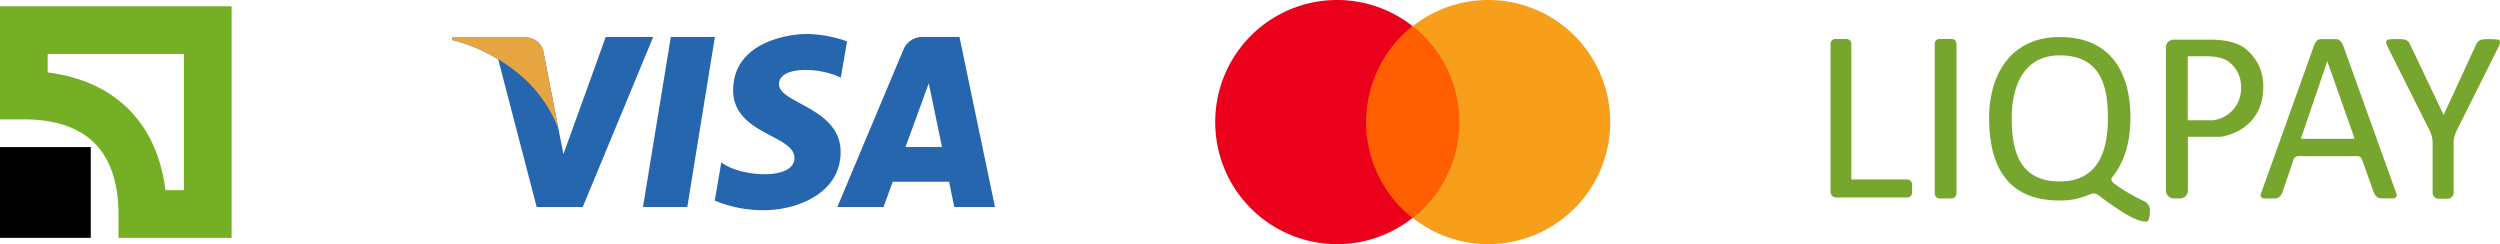 <svg id="Layer_1" data-name="Layer 1" xmlns="http://www.w3.org/2000/svg" viewBox="0 0 567.55 55.42"><defs><style>.cls-1{fill:#2566af;}.cls-2{fill:#e6a540;}.cls-3{fill:none;}.cls-4{fill:#76a62d;}.cls-5{fill:#75af26;}.cls-6{fill:#ff5f00;}.cls-7{fill:#eb001b;}.cls-8{fill:#f79e1b;}</style></defs><path class="cls-1" d="M149.74,43H139.68L146,4.4H156ZM131.22,4.4,121.62,31l-1.13-5.72h0L117.11,7.88s-.41-3.48-4.78-3.48H96.48l-.19.65a37.58,37.58,0,0,1,10.52,4.42L115.55,43H126L142,4.4ZM210.35,43h9.24L211.53,4.4h-8.09a4.62,4.62,0,0,0-4.64,2.88L183.8,43h10.48l2.1-5.74h12.79L210.35,43ZM199.28,29.37l5.28-14.46,3,14.46Zm-14.7-15.68L186,5.39A29.11,29.11,0,0,0,177,3.71c-5,0-16.85,2.18-16.85,12.79,0,10,13.92,10.11,13.92,15.35s-12.49,4.31-16.61,1l-1.49,8.68a28.21,28.21,0,0,0,11.36,2.18c6.86,0,17.22-3.55,17.22-13.23,0-10-14-11-14-15.35s9.8-3.81,14.1-1.44Z" transform="translate(6.29 4)"/><path class="cls-2" d="M120.49,25.26,117.11,7.88s-.41-3.48-4.78-3.48H96.48l-.19.65a39,39,0,0,1,14.93,7.5A30.16,30.16,0,0,1,120.49,25.26Z" transform="translate(6.29 4)"/><polygon class="cls-3" points="522.34 31.51 534.6 31.51 528.37 13.89 522.34 31.51"/><polygon class="cls-3" points="522.34 31.51 534.6 31.51 528.37 13.89 522.34 31.51"/><path class="cls-4" d="M525.82,6.79c-.34-1-.79-1.86-1.76-1.9h-2.43l-.22,0h-.78l-.22,0h0c-.81.12-1.21.93-1.52,1.88l-12,33.48a.8.8,0,0,0,.8.8h2.5c1,0,1.51-.81,1.81-1.8l2.39-7a1.17,1.17,0,0,1,1.13-.81h13.32a1.17,1.17,0,0,1,1.12.8l2.49,7c.31,1,.84,1.8,1.88,1.8H537a.82.82,0,0,0,.84-.8Zm-9.77,20.72,6-17.61,6.22,17.61Z" transform="translate(6.29 4)"/><path class="cls-4" d="M560.86,5a15,15,0,0,0-2.17-.11c-1.25,0-2,0-2.6.77a3.35,3.35,0,0,0-.21.36l-7.42,16.07L540.81,6a2.24,2.24,0,0,0-.21-.36c-.55-.77-1.35-.75-2.59-.77a15.14,15.14,0,0,0-2.18.11c-.76.29-.26,1.23.1,2l9.38,18.71a6.14,6.14,0,0,1,.65,2.75v11.3a1.38,1.38,0,0,0,1.38,1.38h2a1.38,1.38,0,0,0,1.39-1.38V28.5a6.19,6.19,0,0,1,.64-2.74L560.75,7C561.12,6.21,561.62,5.27,560.86,5Z" transform="translate(6.29 4)"/><path class="cls-4" d="M436.82,4.85H434a1.07,1.07,0,0,0-1.07,1.07v34A1.14,1.14,0,0,0,434,41.05h2.74a1.14,1.14,0,0,0,1.13-1.13v-34A1.09,1.09,0,0,0,436.82,4.85Z" transform="translate(6.29 4)"/><path class="cls-4" d="M426.66,36.74H414V5.93a1.06,1.06,0,0,0-1.06-1.07h-2.59a1.06,1.06,0,0,0-1.07,1.07V39.57h0a1.26,1.26,0,0,0,1.27,1.26h16.14a1.1,1.1,0,0,0,1.1-1.1V37.84A1.12,1.12,0,0,0,426.66,36.74Z" transform="translate(6.29 4)"/><path class="cls-4" d="M503.19,6.85C501.61,5.78,499.43,5,495.25,5h-8.08a1.74,1.74,0,0,0-1.75,1.74V39.26a1.8,1.8,0,0,0,1.8,1.8h1.39a1.79,1.79,0,0,0,1.8-1.8V27.05h7.29c.71,0,9.82-1.42,9.82-11.35A10.7,10.7,0,0,0,503.19,6.85ZM496,23.31h-5.63V8.77h4c2.76,0,4.2.49,5.25,1.2a7.06,7.06,0,0,1,2.85,5.85A7.24,7.24,0,0,1,496,23.31Z" transform="translate(6.29 4)"/><path class="cls-4" d="M480.8,41.86a2.87,2.87,0,0,0-.65-.34,42.25,42.25,0,0,1-6.15-3.6c-1.18-.77-1-1.37-.84-1.62l.1-.12h0c2.6-3.18,4.1-7.72,4.1-13.44,0-10.12-4.33-18.33-16.08-18.33-10.8,0-16,8.21-16,18.33s3.49,18.78,16,18.78a16.51,16.51,0,0,0,6.93-1.43h0a1.83,1.83,0,0,1,2,.33c5.8,4.3,8.68,5.88,10.74,5.88,1,0,.82-3,.82-3A2.47,2.47,0,0,0,480.8,41.86ZM450.42,22.8v-.07c0-6.87,2.52-14.16,10.89-14.16,9.48,0,10.93,7.29,10.94,14.16v.07c0,8.18-2.65,14.39-10.94,14.39C451.79,37.19,450.42,29.7,450.42,22.8Z" transform="translate(6.29 4)"/><path class="cls-5" d="M35.46,8.25V39.17H31.27C29.35,23.8,19.74,14.36,4.54,12.44V8.25ZM-6.29-2.58V23.1H-.87c14.32,0,21.48,7.34,21.48,21.66V50H46.29V-2.58Z" transform="translate(6.29 4)"/><rect y="33.39" width="20.61" height="20.61"/><path class="cls-6" d="M302.3,1.93h24.25V45.49H302.3Z" transform="translate(6.29 4)"/><path class="cls-7" d="M303.84,23.71A27.8,27.8,0,0,1,314.38,1.93a27.67,27.67,0,0,0-44.79,21.78,27.67,27.67,0,0,0,44.79,21.78A27.68,27.68,0,0,1,303.84,23.71Z" transform="translate(6.29 4)"/><path class="cls-8" d="M359.26,23.71a27.68,27.68,0,0,1-44.8,21.78,27.76,27.76,0,0,0,0-43.56,27.68,27.68,0,0,1,44.8,21.78Z" transform="translate(6.29 4)"/></svg>